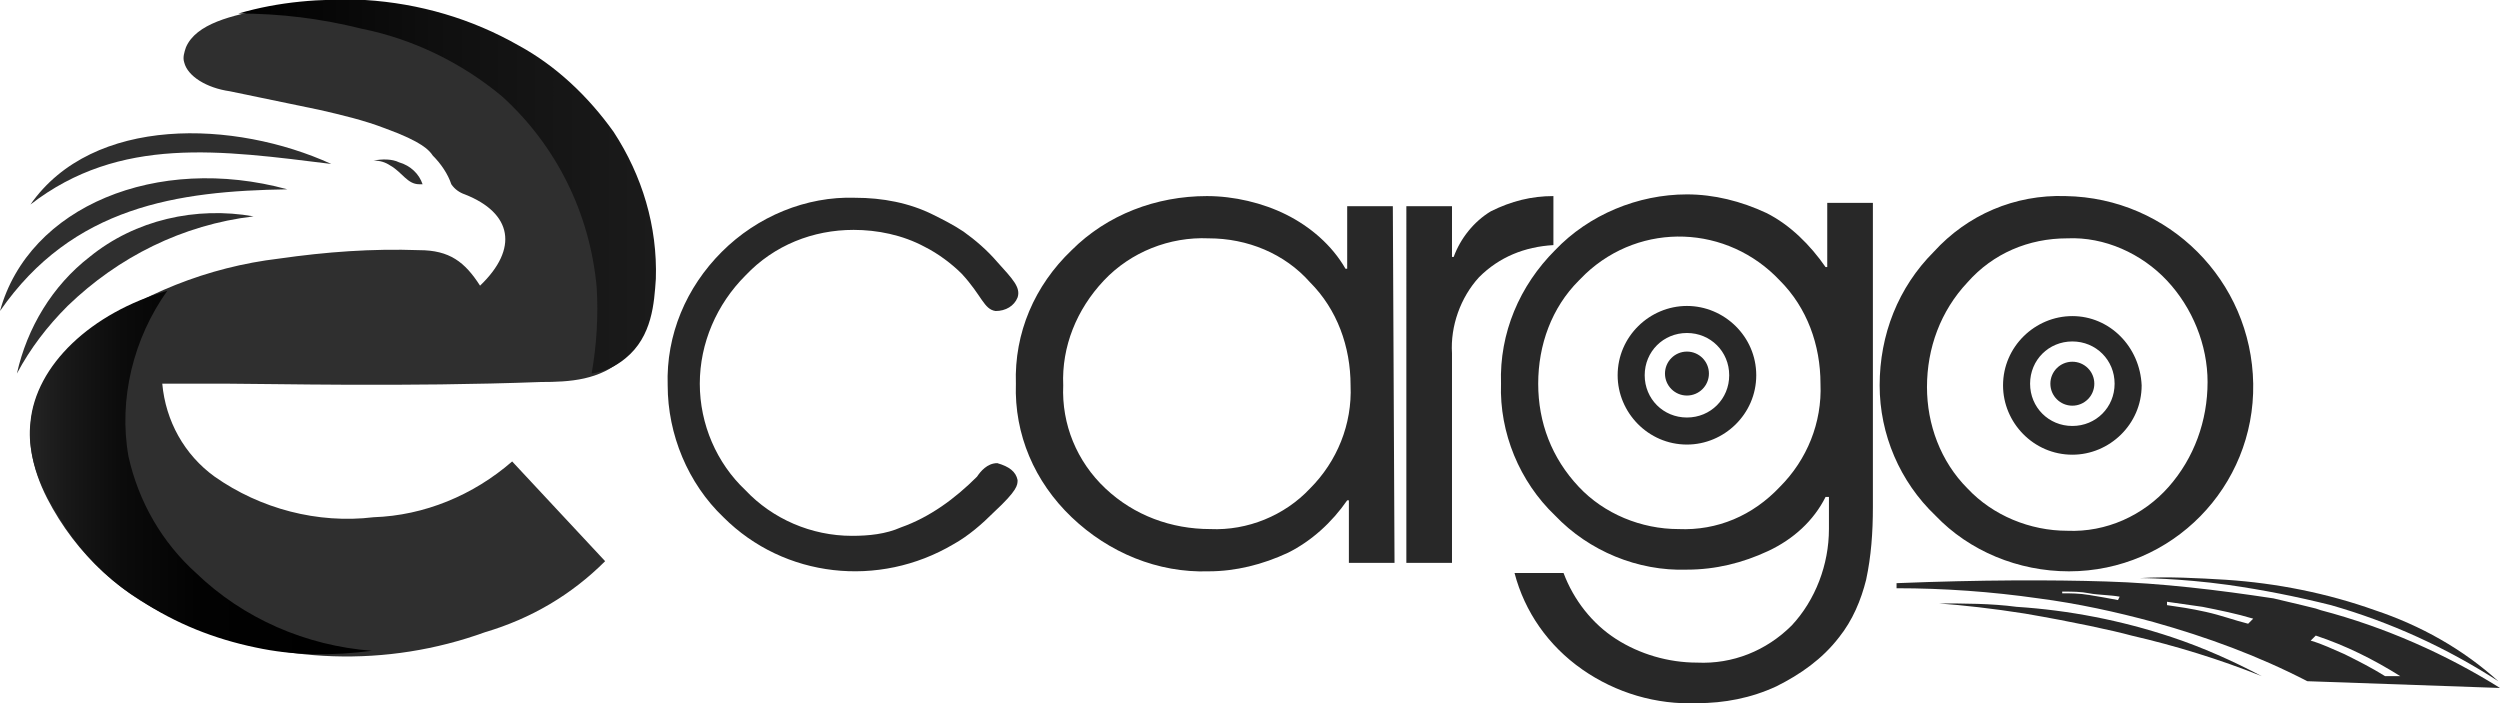 <?xml version="1.0" encoding="utf-8"?>
<!-- Generator: Adobe Illustrator 21.0.0, SVG Export Plug-In . SVG Version: 6.00 Build 0)  -->
<svg version="1.1" id="eCargoLayer" xmlns="http://www.w3.org/2000/svg" xmlns:xlink="http://www.w3.org/1999/xlink" x="0px"
	 y="0px" viewBox="0 0 147.9 41.6" enable-background="new 0 0 147.9 41.6" xml:space="preserve">
<title>eCargo</title>
<path fill="#282828" d="M126.6,34.2c1.7-0.1,3.4,0,5.1,0.1c3,0.2,6,0.8,8.8,1.8c2.7,0.9,5.2,2.3,7.3,4.2c-3.1-2-6.4-3.5-9.9-4.5
	c-2-0.5-4-0.9-6.1-1.2C128.9,34.2,126.6,34.2,126.6,34.2z"/>
<path fill="#282828" d="M114.7,35.7c1.5,0,3.1,0,4.6,0.2c3.1,0.2,6.2,0.8,9.2,1.8c1.8,0.6,3.6,1.4,5.3,2.3c-2.5-1-5.1-1.8-7.7-2.4
	c-1.1-0.3-3.4-0.8-6.3-1.3C117.9,36,116.1,35.8,114.7,35.7z"/>
<path fill="#282828" d="M137.3,36.1L137,36c0,0-1.2-0.3-2.5-0.6c-3.3-0.5-6.6-0.9-9.9-1c-3.2-0.1-7.4-0.1-12.4,0.1l0,0.3
	c2.8,0,5.6,0.2,8.4,0.6c2.3,0.3,4.6,0.8,6.8,1.4c3.2,0.9,6.2,2,9.1,3.5l11.4,0.4C144.7,38.7,141.1,37.1,137.3,36.1z M125.3,35.5
	c-0.5-0.1-1.1-0.2-1.7-0.3c-0.6-0.1-1.1-0.1-1.6-0.1c0,0,0,0,0-0.1c0,0,0,0,0.1,0c0.5,0,1,0,1.5,0.1c0.5,0.1,1.3,0.1,1.8,0.2
	L125.3,35.5z M133,36.9c-0.8-0.2-1.6-0.5-2.5-0.7c-0.9-0.2-1.6-0.3-2.3-0.4v-0.2c0.7,0.1,1.4,0.2,2.1,0.3c1,0.2,2,0.4,3,0.7
	L133,36.9z M141.1,40c-0.8-0.5-1.6-0.9-2.4-1.3c-0.7-0.3-1.3-0.6-2-0.8l0.3-0.3c1.8,0.6,3.4,1.4,5,2.4h0.1l-0.1,0c0,0,0,0,0,0H141.1
	z"/>
<path fill="#282828" d="M138.6,34.1"/>
<path fill="#282828" d="M60.2,28.4c0,0.3,0,0.6-1.4,1.9c-0.7,0.7-1.5,1.4-2.4,1.9c-4.4,2.6-10,2-13.6-1.6c-2.1-2-3.3-4.9-3.3-7.8
	c-0.1-3,1.1-5.8,3.2-7.9c2.1-2.1,5-3.3,7.9-3.2c1.6,0,3.2,0.3,4.6,1c0.6,0.3,1.2,0.6,1.8,1c0.7,0.5,1.4,1.1,2,1.8
	c0.9,1,1.4,1.5,1.2,2.1c-0.2,0.5-0.7,0.8-1.3,0.8c-0.7-0.1-0.8-0.9-2-2.2c-0.6-0.6-1.4-1.2-2.2-1.6c-1.3-0.7-2.8-1-4.2-1
	c-2.4,0-4.7,0.9-6.4,2.7c-1.7,1.7-2.7,4-2.7,6.4c0,2.4,1,4.7,2.7,6.3c1.6,1.7,3.9,2.7,6.3,2.7c1,0,2-0.1,2.9-0.5
	c1.7-0.6,3.2-1.7,4.5-3c0.2-0.3,0.6-0.8,1.2-0.8C59.7,27.6,60.1,27.9,60.2,28.4z"/>
<path fill="#282828" d="M82.5,33.3h-2.7v-3.7h-0.1c-0.9,1.3-2.1,2.4-3.5,3.1c-1.5,0.7-3.1,1.1-4.7,1.1c-3,0.1-5.9-1.1-8.1-3.2
	c-2.2-2.1-3.4-4.9-3.3-7.9c-0.1-3,1.1-5.8,3.3-7.9c2.1-2.1,5-3.2,8-3.2c1.6,0,3.3,0.4,4.7,1.1c1.4,0.7,2.7,1.8,3.5,3.2h0.1v-3.7h2.7
	L82.5,33.3z M77.5,28.9c1.6-1.6,2.5-3.8,2.4-6.1c0-2.3-0.8-4.5-2.4-6.1c-1.5-1.7-3.7-2.6-6-2.6c-2.3-0.1-4.6,0.8-6.2,2.5
	c-1.6,1.7-2.5,3.9-2.4,6.2c-0.1,2.3,0.8,4.5,2.5,6.1c1.7,1.6,3.9,2.4,6.2,2.4C73.8,31.4,76,30.5,77.5,28.9L77.5,28.9z"/>
<path fill="#282828" d="M91.9,14.5c-1.7,0.1-3.2,0.7-4.4,1.9c-1.1,1.2-1.7,2.9-1.6,4.5v12.4h-2.7V12.2h2.7v3H86
	c0.4-1.1,1.2-2.1,2.2-2.7c1.2-0.6,2.4-0.9,3.7-0.9L91.9,14.5z"/>
<path fill="#282828" d="M110.8,30c0,1.5-0.1,2.9-0.4,4.3c-0.3,1.2-0.8,2.4-1.6,3.4c-1,1.3-2.3,2.2-3.7,2.9c-1.5,0.7-3.1,1-4.7,1
	c-2.4,0.1-4.8-0.6-6.8-2c-2-1.4-3.4-3.4-4-5.7h2.9c0.6,1.6,1.7,3,3.1,3.9c1.4,0.9,3.1,1.4,4.8,1.4c2.1,0.1,4.1-0.7,5.6-2.2
	c1.4-1.5,2.2-3.6,2.2-5.7v-1.9H108c-0.7,1.4-1.9,2.5-3.4,3.2c-1.5,0.7-3.1,1.1-4.8,1.1c-2.9,0.1-5.8-1.1-7.8-3.2
	c-2.1-2-3.3-4.9-3.2-7.8c-0.1-3,1.1-5.8,3.2-7.9c2-2.1,4.9-3.3,7.8-3.3c1.6,0,3.2,0.4,4.7,1.1c1.4,0.7,2.6,1.9,3.5,3.2h0.1v-3.8h2.7
	L110.8,30z M105.3,28.8c1.6-1.6,2.5-3.8,2.4-6.1c0-2.3-0.8-4.5-2.4-6.1c-3.1-3.3-8.2-3.5-11.5-0.4c-0.1,0.1-0.3,0.3-0.4,0.4
	c-1.6,1.6-2.4,3.8-2.4,6.1c0,2.3,0.8,4.4,2.4,6.1c1.5,1.6,3.7,2.5,5.9,2.5C101.6,31.4,103.7,30.5,105.3,28.8z"/>
<path fill="#282828" d="M133.3,22.7c0.1,6.1-4.8,11.1-10.9,11.1c-3,0-5.9-1.2-7.9-3.3c-2.1-2-3.3-4.8-3.3-7.7c0-3,1.1-5.8,3.2-7.9
	c2-2.2,4.8-3.4,7.8-3.3C128.3,11.7,133.2,16.6,133.3,22.7z M130.6,22.6c0-2.2-0.9-4.4-2.4-6c-1.5-1.6-3.7-2.6-5.9-2.5
	c-2.3,0-4.4,0.9-5.9,2.6c-1.6,1.7-2.4,3.9-2.4,6.2c0,2.2,0.8,4.4,2.4,6c1.5,1.6,3.7,2.5,5.9,2.5c2.3,0.1,4.5-0.9,6-2.6
	C129.8,27.1,130.6,24.9,130.6,22.6z"/>
<path fill="#2F2F2F" d="M28.4,16.9c2.3-2.2,1.9-4.3-0.9-5.4c-0.3-0.1-0.6-0.3-0.8-0.6c-0.2-0.6-0.6-1.2-1.1-1.7
	c-0.2-0.3-0.6-0.8-2.8-1.6c-1.3-0.5-2.6-0.8-3.9-1.1l-5.3-1.1c-1.4-0.2-2.5-0.9-2.7-1.7c-0.1-0.3,0-0.6,0.1-0.9
	c0.6-1.4,2.7-1.9,4.9-2.3c1.9-0.4,3.8-0.5,5.7-0.4c0.7,0,1.5,0.1,2.2,0.3c1.4,0.3,2.9,0.7,4.2,1.3c2.2,0.8,4.3,2.1,6,3.7
	c0.5,0.5,5.1,5.1,4.6,11.2c0,1.7-0.6,3.4-1.7,4.6c-1.4,1.3-3.2,1.4-4.9,1.4c-8,0.3-16.1,0.1-18.4,0.1h-4c0.2,2.2,1.3,4.2,3.1,5.5
	c2.7,1.9,6.1,2.8,9.4,2.4c3-0.1,5.9-1.3,8.2-3.3l5.5,5.9c-2,2-4.4,3.4-7.1,4.2c-5.8,2.1-12.2,1.9-17.9-0.6c-3.5-1.4-6.3-4-8-7.3
	c-1.9-3.7-1.1-7,2.1-9.6c3.4-2.5,7.4-4.1,11.6-4.6c2.8-0.4,5.5-0.6,8.3-0.5C26.6,14.8,27.5,15.5,28.4,16.9z"/>
<path fill="#2F2F2F" d="M17,11.2c-6.5,0.1-12.7,1-17,7.2C1.7,12.2,9.3,9.1,17,11.2z"/>
<path fill="#2F2F2F" d="M1.8,12.1c3.7-5.3,12.1-5,17.8-2.4C13.1,8.9,7.1,8,1.8,12.1z"/>
<path fill="#2F2F2F" d="M15,12.8C10.8,13.3,7,15.2,4,18.1c-1.2,1.2-2.2,2.5-3,4c0.6-2.7,2.1-5.2,4.3-6.9C8,13,11.6,12.2,15,12.8z"/>
<path fill="#2F2F2F" d="M25,10.9h-0.2c-0.7,0-1-0.7-1.7-1.1c-0.3-0.2-0.6-0.3-1-0.3c0.5-0.1,1.1-0.1,1.5,0.1
	C24.3,9.8,24.8,10.3,25,10.9z"/>
<linearGradient id="SVGID_1_" gradientUnits="userSpaceOnUse" x1="17.03" y1="14.169" x2="41.63" y2="14.169" gradientTransform="matrix(1 0 0 -1 -2.91 25.22)">
	<stop  offset="0" style="stop-color:#000000"/>
	<stop  offset="0.47" style="stop-color:#0F0F0F"/>
	<stop  offset="1" style="stop-color:#1B1B1B"/>
</linearGradient>
<path fill="url(#SVGID_1_)" d="M14.1,0.8c2.5,0,4.9,0.3,7.3,0.9c3,0.6,5.9,2,8.3,4c3.2,2.9,5.2,6.9,5.6,11.3c0.1,1.7,0,3.4-0.3,5.1
	c0.7-0.1,1.4-0.4,2-0.9c1.6-1.3,1.7-3.3,1.8-4.7c0.1-3.1-0.8-6.1-2.5-8.7c-1.5-2.1-3.4-3.9-5.6-5.1c-2.8-1.6-5.9-2.5-9.1-2.7
	C18.9-0.1,16.5,0.1,14.1,0.8z"/>
<g>
	<path fill="#282828" d="M122.6,18.7c-2.2,0-4.1,1.8-4.1,4.1c0,2.2,1.8,4.1,4.1,4.1c2.2,0,4.1-1.8,4.1-4.1
		C126.6,20.5,124.8,18.7,122.6,18.7z M122.6,25.2c-1.4,0-2.5-1.1-2.5-2.5s1.1-2.5,2.5-2.5c1.4,0,2.5,1.1,2.5,2.5
		S124,25.2,122.6,25.2z"/>
	<circle fill="#282828" cx="122.6" cy="22.7" r="1.3"/>
</g>
<linearGradient id="SVGID_2_" gradientUnits="userSpaceOnUse" x1="4.7" y1="-2.752" x2="24.88" y2="-2.752" gradientTransform="matrix(1 0 0 -1 -2.91 25.22)">
	<stop  offset="0" style="stop-color:#242424"/>
	<stop  offset="0.1" style="stop-color:#191919"/>
	<stop  offset="0.27" style="stop-color:#0B0B0B"/>
	<stop  offset="0.49" style="stop-color:#020202"/>
	<stop  offset="0.86" style="stop-color:#000000"/>
</linearGradient>
<path fill="url(#SVGID_2_)" d="M11.6,33.9c-2-1.8-3.4-4.2-4-6.9c-0.6-3.4,0.3-7,2.3-9.8c-4.5,1.3-7.8,4.4-8.1,7.8
	c-0.3,2.6,1.3,5,2,6.1c1.2,1.8,2.7,3.3,4.5,4.4c2.1,1.4,4.4,2.3,6.8,2.8c2.3,0.5,4.6,0.5,6.9,0.2C18.1,38.2,14.4,36.6,11.6,33.9z"/>
<g>
	<path fill="#282828" d="M99.8,18.1c-2.2,0-4.1,1.8-4.1,4.1c0,2.2,1.8,4.1,4.1,4.1c2.2,0,4.1-1.8,4.1-4.1
		C103.9,19.9,102,18.1,99.8,18.1z M99.8,24.7c-1.4,0-2.5-1.1-2.5-2.5s1.1-2.5,2.5-2.5c1.4,0,2.5,1.1,2.5,2.5S101.2,24.7,99.8,24.7z"
		/>
	<circle fill="#282828" cx="99.8" cy="22.1" r="1.3"/>
</g>
</svg>
